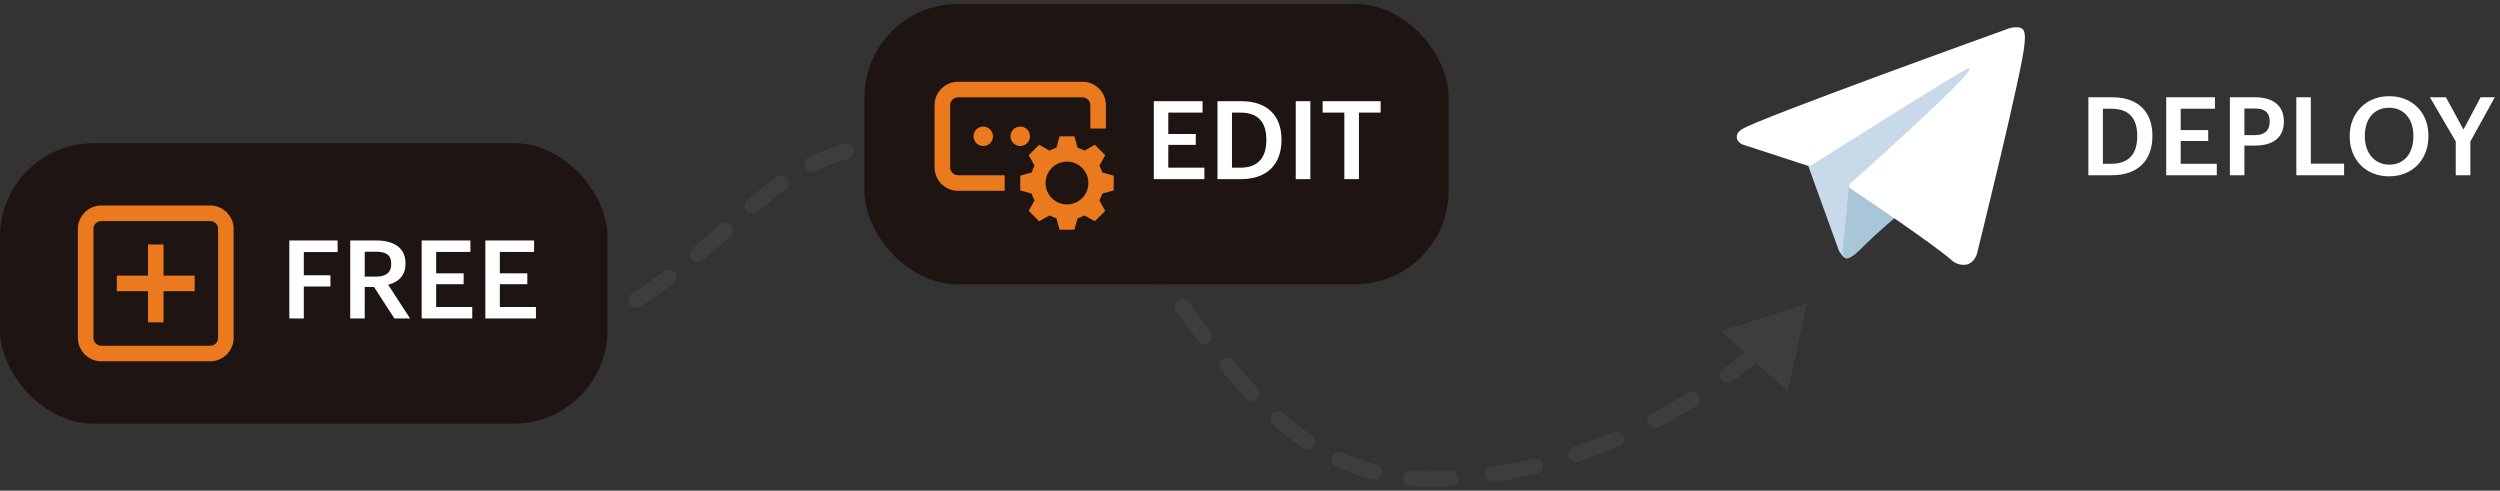<svg width="321" height="63" viewBox="0 0 321 63" fill="none" xmlns="http://www.w3.org/2000/svg">
<rect x="0" y="0" width="321" height="63" fill="#333333" stroke="none"/>
<path d="M232.023 20.874L236.089 32.119C236.089 32.119 236.597 33.172 237.14 33.172C237.683 33.172 245.775 24.755 245.775 24.755L254.77 7.381L232.167 17.972L232.023 20.874Z" fill="#C8DAEA"/>
<path d="M237.409 23.758L236.629 32.046C236.629 32.046 236.303 34.586 238.842 32.046C241.38 29.506 243.811 27.548 243.811 27.548L237.409 23.758Z" fill="#A9C6D8"/>
<path d="M232.096 21.276L223.741 18.553C223.741 18.553 222.743 18.148 223.063 17.23C223.129 17.039 223.263 16.878 223.659 16.6C225.511 15.309 257.931 3.656 257.931 3.656C258.399 3.492 258.901 3.456 259.387 3.553C259.521 3.595 259.641 3.671 259.736 3.774C259.83 3.877 259.896 4.003 259.926 4.14C259.984 4.381 260.008 4.629 259.998 4.877C259.998 5.091 259.969 5.291 259.95 5.603C259.752 8.788 253.846 32.567 253.846 32.567C253.846 32.567 253.493 33.958 252.226 34.005C251.914 34.017 251.603 33.965 251.312 33.852C251.02 33.74 250.754 33.571 250.53 33.353C248.044 31.214 239.452 25.44 237.554 24.17C237.513 24.141 237.478 24.103 237.452 24.059C237.427 24.015 237.411 23.966 237.405 23.916C237.378 23.782 237.524 23.618 237.524 23.618C237.524 23.618 252.484 10.32 252.881 8.925C252.912 8.818 252.796 8.764 252.64 8.81C251.645 9.177 234.421 20.052 232.52 21.254C232.382 21.294 232.237 21.302 232.096 21.276Z" fill="white"/>
<path d="M53.023 38.147C52.552 37.859 51.936 38.007 51.647 38.477C51.359 38.948 51.507 39.564 51.977 39.853L53.023 38.147ZM84 37L84.584 37.812L84 37ZM232 39L221.001 42.516L229.546 50.283L232 39ZM54.566 41.185C55.073 41.406 55.662 41.175 55.883 40.668C56.104 40.162 55.872 39.573 55.366 39.352L54.566 41.185ZM60.465 40.986C59.926 40.868 59.392 41.209 59.274 41.749C59.156 42.288 59.498 42.821 60.037 42.94L60.465 40.986ZM65.725 43.651C66.277 43.669 66.739 43.237 66.757 42.685C66.775 42.133 66.342 41.67 65.79 41.652L65.725 43.651ZM71.14 41.323C70.594 41.409 70.222 41.922 70.308 42.467C70.395 43.013 70.907 43.385 71.453 43.298L71.14 41.323ZM77.012 41.853C77.53 41.664 77.797 41.089 77.607 40.571C77.417 40.052 76.842 39.786 76.324 39.976L77.012 41.853ZM81.165 37.665C80.69 37.948 80.534 38.561 80.817 39.036C81.1 39.51 81.713 39.666 82.188 39.384L81.165 37.665ZM86.501 36.394C86.941 36.06 87.027 35.433 86.692 34.993C86.358 34.553 85.731 34.468 85.291 34.802L86.501 36.394ZM88.919 31.898C88.496 32.253 88.441 32.884 88.796 33.307C89.152 33.73 89.782 33.785 90.205 33.429L88.919 31.898ZM93.774 30.324C94.186 29.956 94.222 29.324 93.855 28.912C93.487 28.5 92.855 28.464 92.442 28.832L93.774 30.324ZM95.964 25.704C95.547 26.066 95.501 26.698 95.863 27.115C96.224 27.532 96.856 27.578 97.273 27.216L95.964 25.704ZM100.869 24.334C101.317 24.012 101.42 23.387 101.097 22.939C100.775 22.49 100.15 22.388 99.702 22.71L100.869 24.334ZM103.855 20.191C103.36 20.435 103.157 21.035 103.402 21.53C103.646 22.025 104.246 22.228 104.741 21.983L103.855 20.191ZM108.95 20.359C109.48 20.206 109.786 19.651 109.632 19.121C109.479 18.59 108.925 18.284 108.394 18.438L108.95 20.359ZM113.126 17.438C112.579 17.517 112.2 18.023 112.279 18.57C112.357 19.117 112.864 19.496 113.411 19.418L113.126 17.438ZM117.986 18.995C118.538 18.968 118.964 18.5 118.937 17.948C118.911 17.396 118.442 16.971 117.891 16.997L117.986 18.995ZM122.664 16.932C122.112 16.923 121.657 17.363 121.648 17.915C121.638 18.467 122.079 18.922 122.631 18.932L122.664 16.932ZM127.208 19.22C127.753 19.305 128.265 18.933 128.351 18.387C128.437 17.841 128.064 17.329 127.518 17.244L127.208 19.22ZM132.303 18.588C131.792 18.378 131.208 18.622 130.997 19.132C130.787 19.643 131.031 20.227 131.542 20.438L132.303 18.588ZM135.528 22.595C135.985 22.903 136.607 22.782 136.916 22.325C137.225 21.867 137.104 21.245 136.646 20.936L135.528 22.595ZM140.471 23.983C140.064 23.609 139.432 23.636 139.058 24.043C138.685 24.45 138.711 25.082 139.118 25.456L140.471 23.983ZM142.365 28.777C142.733 29.19 143.365 29.226 143.777 28.859C144.189 28.491 144.226 27.859 143.858 27.447L142.365 28.777ZM146.935 31.139C146.593 30.706 145.965 30.631 145.531 30.973C145.097 31.314 145.022 31.943 145.364 32.377L146.935 31.139ZM148.216 36.132C148.544 36.577 149.17 36.67 149.614 36.342C150.058 36.014 150.152 35.388 149.824 34.944L148.216 36.132ZM152.63 38.78C152.304 38.334 151.679 38.236 151.233 38.562C150.787 38.887 150.689 39.513 151.015 39.959L152.63 38.78ZM153.85 43.788C154.183 44.228 154.81 44.315 155.251 43.982C155.691 43.649 155.778 43.021 155.445 42.581L153.85 43.788ZM158.353 46.281C158.002 45.855 157.371 45.794 156.945 46.144C156.518 46.495 156.457 47.125 156.808 47.552L158.353 46.281ZM159.978 51.172C160.356 51.574 160.989 51.594 161.392 51.215C161.794 50.837 161.813 50.204 161.435 49.802L159.978 51.172ZM164.769 53.039C164.354 52.675 163.722 52.717 163.358 53.132C162.994 53.547 163.035 54.179 163.451 54.543L164.769 53.039ZM167.303 57.522C167.762 57.83 168.383 57.708 168.691 57.249C168.999 56.791 168.876 56.169 168.418 55.862L167.303 57.522ZM172.406 58.112C171.905 57.881 171.31 58.1 171.079 58.602C170.848 59.103 171.067 59.697 171.569 59.929L172.406 58.112ZM176.194 61.586C176.729 61.726 177.275 61.405 177.414 60.871C177.553 60.336 177.233 59.79 176.699 59.651L176.194 61.586ZM181.203 60.408C180.652 60.364 180.17 60.774 180.125 61.325C180.081 61.875 180.491 62.358 181.042 62.402L181.203 60.408ZM186.3 62.431C186.852 62.404 187.277 61.935 187.25 61.383C187.222 60.831 186.753 60.406 186.202 60.433L186.3 62.431ZM191.576 59.908C191.029 59.988 190.651 60.496 190.731 61.042C190.811 61.589 191.319 61.967 191.865 61.887L191.576 59.908ZM197.353 60.823C197.889 60.694 198.219 60.153 198.09 59.616C197.96 59.08 197.42 58.749 196.883 58.879L197.353 60.823ZM202.08 57.38C201.556 57.556 201.274 58.122 201.45 58.646C201.626 59.17 202.193 59.452 202.716 59.276L202.08 57.38ZM207.926 57.284C208.433 57.066 208.668 56.478 208.45 55.97C208.232 55.463 207.644 55.228 207.137 55.446L207.926 57.284ZM212.03 53.114C211.541 53.371 211.353 53.975 211.609 54.464C211.866 54.953 212.47 55.142 212.959 54.885L212.03 53.114ZM217.792 52.116C218.261 51.824 218.404 51.208 218.112 50.739C217.82 50.27 217.204 50.127 216.735 50.419L217.792 52.116ZM221.235 47.382C220.789 47.707 220.691 48.333 221.016 48.779C221.342 49.225 221.967 49.323 222.414 48.997L221.235 47.382ZM226.785 45.547C227.205 45.188 227.255 44.556 226.896 44.137C226.537 43.717 225.906 43.667 225.486 44.026L226.785 45.547ZM229.438 40.332C229.054 40.729 229.064 41.362 229.46 41.746C229.857 42.131 230.49 42.121 230.874 41.724L229.438 40.332ZM51.977 39.853C52.704 40.298 53.575 40.752 54.566 41.185L55.366 39.352C54.449 38.952 53.662 38.539 53.023 38.147L51.977 39.853ZM60.037 42.94C61.785 43.322 63.697 43.585 65.725 43.651L65.79 41.652C63.893 41.59 62.103 41.344 60.465 40.986L60.037 42.94ZM71.453 43.298C73.266 43.011 75.129 42.543 77.012 41.853L76.324 39.976C74.567 40.619 72.831 41.055 71.14 41.323L71.453 43.298ZM82.188 39.384C82.989 38.907 83.788 38.384 84.584 37.812L83.416 36.188C82.667 36.727 81.916 37.218 81.165 37.665L82.188 39.384ZM84.584 37.812C85.249 37.334 85.887 36.861 86.501 36.394L85.291 34.802C84.69 35.259 84.066 35.721 83.416 36.188L84.584 37.812ZM90.205 33.429C91.49 32.35 92.668 31.311 93.774 30.324L92.442 28.832C91.341 29.814 90.181 30.837 88.919 31.898L90.205 33.429ZM97.273 27.216C98.488 26.164 99.661 25.203 100.869 24.334L99.702 22.71C98.425 23.628 97.202 24.633 95.964 25.704L97.273 27.216ZM104.741 21.983C106.02 21.352 107.402 20.807 108.95 20.359L108.394 18.438C106.733 18.918 105.24 19.506 103.855 20.191L104.741 21.983ZM113.411 19.418C114.805 19.217 116.321 19.075 117.986 18.995L117.891 16.997C116.17 17.08 114.59 17.227 113.126 17.438L113.411 19.418ZM122.631 18.932C123.381 18.944 124.157 18.966 124.959 18.999L125.041 17.001C124.223 16.967 123.431 16.945 122.664 16.932L122.631 18.932ZM124.959 18.999C125.73 19.031 126.479 19.105 127.208 19.22L127.518 17.244C126.713 17.117 125.888 17.035 125.041 17.001L124.959 18.999ZM131.542 20.438C132.93 21.009 134.254 21.736 135.528 22.595L136.646 20.936C135.273 20.011 133.83 19.217 132.303 18.588L131.542 20.438ZM139.118 25.456C140.23 26.477 141.308 27.591 142.365 28.777L143.858 27.447C142.766 26.221 141.641 25.058 140.471 23.983L139.118 25.456ZM145.364 32.377C146.321 33.593 147.268 34.85 148.216 36.132L149.824 34.944C148.87 33.653 147.91 32.377 146.935 31.139L145.364 32.377ZM151.015 39.959C151.947 41.236 152.89 42.519 153.85 43.788L155.445 42.581C154.495 41.326 153.561 40.054 152.63 38.78L151.015 39.959ZM156.808 47.552C157.831 48.796 158.885 50.009 159.978 51.172L161.435 49.802C160.378 48.678 159.354 47.499 158.353 46.281L156.808 47.552ZM163.451 54.543C164.676 55.618 165.956 56.618 167.303 57.522L168.418 55.862C167.151 55.011 165.938 54.065 164.769 53.039L163.451 54.543ZM171.569 59.929C173.034 60.604 174.573 61.164 176.194 61.586L176.699 59.651C175.196 59.259 173.769 58.74 172.406 58.112L171.569 59.929ZM181.042 62.402C181.843 62.467 182.662 62.5 183.5 62.5V60.5C182.715 60.5 181.95 60.469 181.203 60.408L181.042 62.402ZM183.5 62.5C184.441 62.5 185.375 62.477 186.3 62.431L186.202 60.433C185.309 60.477 184.408 60.5 183.5 60.5V62.5ZM191.865 61.887C193.737 61.613 195.568 61.254 197.353 60.823L196.883 58.879C195.155 59.297 193.385 59.644 191.576 59.908L191.865 61.887ZM202.716 59.276C204.511 58.673 206.249 58.004 207.926 57.284L207.137 55.446C205.507 56.146 203.82 56.795 202.08 57.38L202.716 59.276ZM212.959 54.885C214.651 53.998 216.265 53.068 217.792 52.116L216.735 50.419C215.247 51.346 213.677 52.251 212.03 53.114L212.959 54.885ZM222.414 48.997C224.004 47.837 225.465 46.675 226.785 45.547L225.486 44.026C224.204 45.122 222.783 46.252 221.235 47.382L222.414 48.997Z" fill="white" fill-opacity="0.05"/>
<rect x="111" y="0.5" width="75" height="36" rx="12" fill="#1E1412"/>
<path d="M131 18.75C131.69 18.75 132.25 18.19 132.25 17.5C132.25 16.81 131.69 16.25 131 16.25C130.31 16.25 129.75 16.81 129.75 17.5C129.75 18.19 130.31 18.75 131 18.75Z" fill="#EB791E"/>
<path d="M126.25 18.75C126.94 18.75 127.5 18.19 127.5 17.5C127.5 16.81 126.94 16.25 126.25 16.25C125.56 16.25 125 16.81 125 17.5C125 18.19 125.56 18.75 126.25 18.75Z" fill="#EB791E"/>
<path d="M129 24.5H123C121.346 24.5 120 23.154 120 21.5V13.5C120 11.846 121.346 10.5 123 10.5H139C140.654 10.5 142 11.846 142 13.5V16.5H140V13.5C140 12.949 139.552 12.5 139 12.5H123C122.448 12.5 122 12.949 122 13.5V21.5C122 22.051 122.448 22.5 123 22.5H129V24.5Z" fill="#EB791E"/>
<path d="M143 24.445V22.555L141.528 22.141C141.435 21.832 141.313 21.539 141.163 21.26L141.911 19.927L140.577 18.59L139.241 19.338C138.962 19.187 138.669 19.066 138.36 18.973L137.945 17.501H136.056L135.641 18.973C135.332 19.066 135.039 19.188 134.76 19.338L133.424 18.59L132.09 19.927L132.838 21.26C132.687 21.539 132.566 21.832 132.473 22.141L131.001 22.555V24.445L132.473 24.859C132.566 25.168 132.688 25.461 132.838 25.74L132.09 27.073L133.424 28.41L134.76 27.662C135.039 27.813 135.332 27.934 135.641 28.027L136.056 29.499H137.945L138.36 28.027C138.669 27.934 138.962 27.812 139.241 27.662L140.577 28.41L141.911 27.073L141.163 25.74C141.314 25.461 141.435 25.168 141.528 24.859L143 24.445ZM137 26.25C135.483 26.25 134.25 25.017 134.25 23.5C134.25 21.983 135.483 20.75 137 20.75C138.517 20.75 139.75 21.983 139.75 23.5C139.75 25.017 138.517 26.25 137 26.25Z" fill="#EB791E"/>
<path d="M148.148 23V12.99H154.406V14.46H150.01V17.204H153.538V18.604H150.01V21.53H154.644V23H148.148ZM158.186 21.53H159.278C161.518 21.53 162.596 20.242 162.596 18.03V17.918C162.596 15.762 161.616 14.46 159.264 14.46H158.186V21.53ZM156.324 23V12.99H159.362C162.848 12.99 164.542 14.978 164.542 17.89V18.016C164.542 20.928 162.848 23 159.334 23H156.324ZM166.374 23V12.99H168.25V23H166.374ZM172.613 23V14.46H169.827V12.99H177.275V14.46H174.489V23H172.613Z" fill="white"/>
<rect y="18.389" width="78" height="36" rx="12" fill="#1E1412"/>
<path d="M27 45.389H13C11.895 45.389 11 44.494 11 43.389V29.389C11 28.284 11.895 27.389 13 27.389H27C28.105 27.389 29 28.284 29 29.389V43.389C29 44.494 28.105 45.389 27 45.389Z" stroke="#EB791E" stroke-width="2" stroke-miterlimit="10" stroke-linecap="square"/>
<path d="M20 32.389V40.389" stroke="#EB791E" stroke-width="2" stroke-miterlimit="10" stroke-linecap="square"/>
<path d="M24 36.389H16" stroke="#EB791E" stroke-width="2" stroke-miterlimit="10" stroke-linecap="square"/>
<path d="M37.148 40.889V30.879H43.35V32.363H39.01V35.345H42.426V36.787H39.01V40.889H37.148ZM44.968 40.889V30.879H48.328C50.526 30.879 52.066 31.775 52.066 33.819V33.875C52.066 35.443 51.086 36.241 49.84 36.563L52.654 40.889H50.638L48.02 36.843H46.83V40.889H44.968ZM46.83 35.513H48.328C49.574 35.513 50.232 34.981 50.232 33.917V33.861C50.232 32.713 49.518 32.321 48.328 32.321H46.83V35.513ZM54.142 40.889V30.879H60.4V32.349H56.004V35.093H59.532V36.493H56.004V39.419H60.638V40.889H54.142ZM62.318 40.889V30.879H68.576V32.349H64.18V35.093H67.708V36.493H64.18V39.419H68.814V40.889H62.318Z" fill="white"/>
<path d="M270.01 21.03H271.102C273.342 21.03 274.42 19.742 274.42 17.53V17.418C274.42 15.262 273.44 13.96 271.088 13.96H270.01V21.03ZM268.148 22.5V12.49H271.186C274.672 12.49 276.366 14.478 276.366 17.39V17.516C276.366 20.428 274.672 22.5 271.158 22.5H268.148ZM278.142 22.5V12.49H284.4V13.96H280.004V16.704H283.532V18.104H280.004V21.03H284.638V22.5H278.142ZM286.318 22.5V12.49H289.538C291.778 12.49 293.248 13.484 293.248 15.584V15.64C293.248 17.754 291.722 18.692 289.58 18.692H288.18V22.5H286.318ZM288.18 17.348H289.538C290.77 17.348 291.428 16.746 291.428 15.64V15.584C291.428 14.394 290.728 13.932 289.538 13.932H288.18V17.348ZM294.849 22.5V12.49H296.711V21.016H300.981V22.5H294.849ZM306.797 21.142C308.687 21.142 309.877 19.7 309.877 17.53V17.418C309.877 15.36 308.729 13.834 306.769 13.834C304.809 13.834 303.647 15.276 303.647 17.432V17.544C303.647 19.728 304.977 21.142 306.797 21.142ZM306.769 22.64C303.703 22.64 301.701 20.442 301.701 17.558V17.446C301.701 14.52 303.801 12.35 306.769 12.35C309.751 12.35 311.809 14.464 311.809 17.404V17.516C311.809 20.442 309.807 22.64 306.769 22.64ZM315.318 22.5V18.16L312 12.49H314.058L316.312 16.634L318.51 12.49H320.33L317.194 18.174V22.5H315.318Z" fill="white"/>
</svg>
